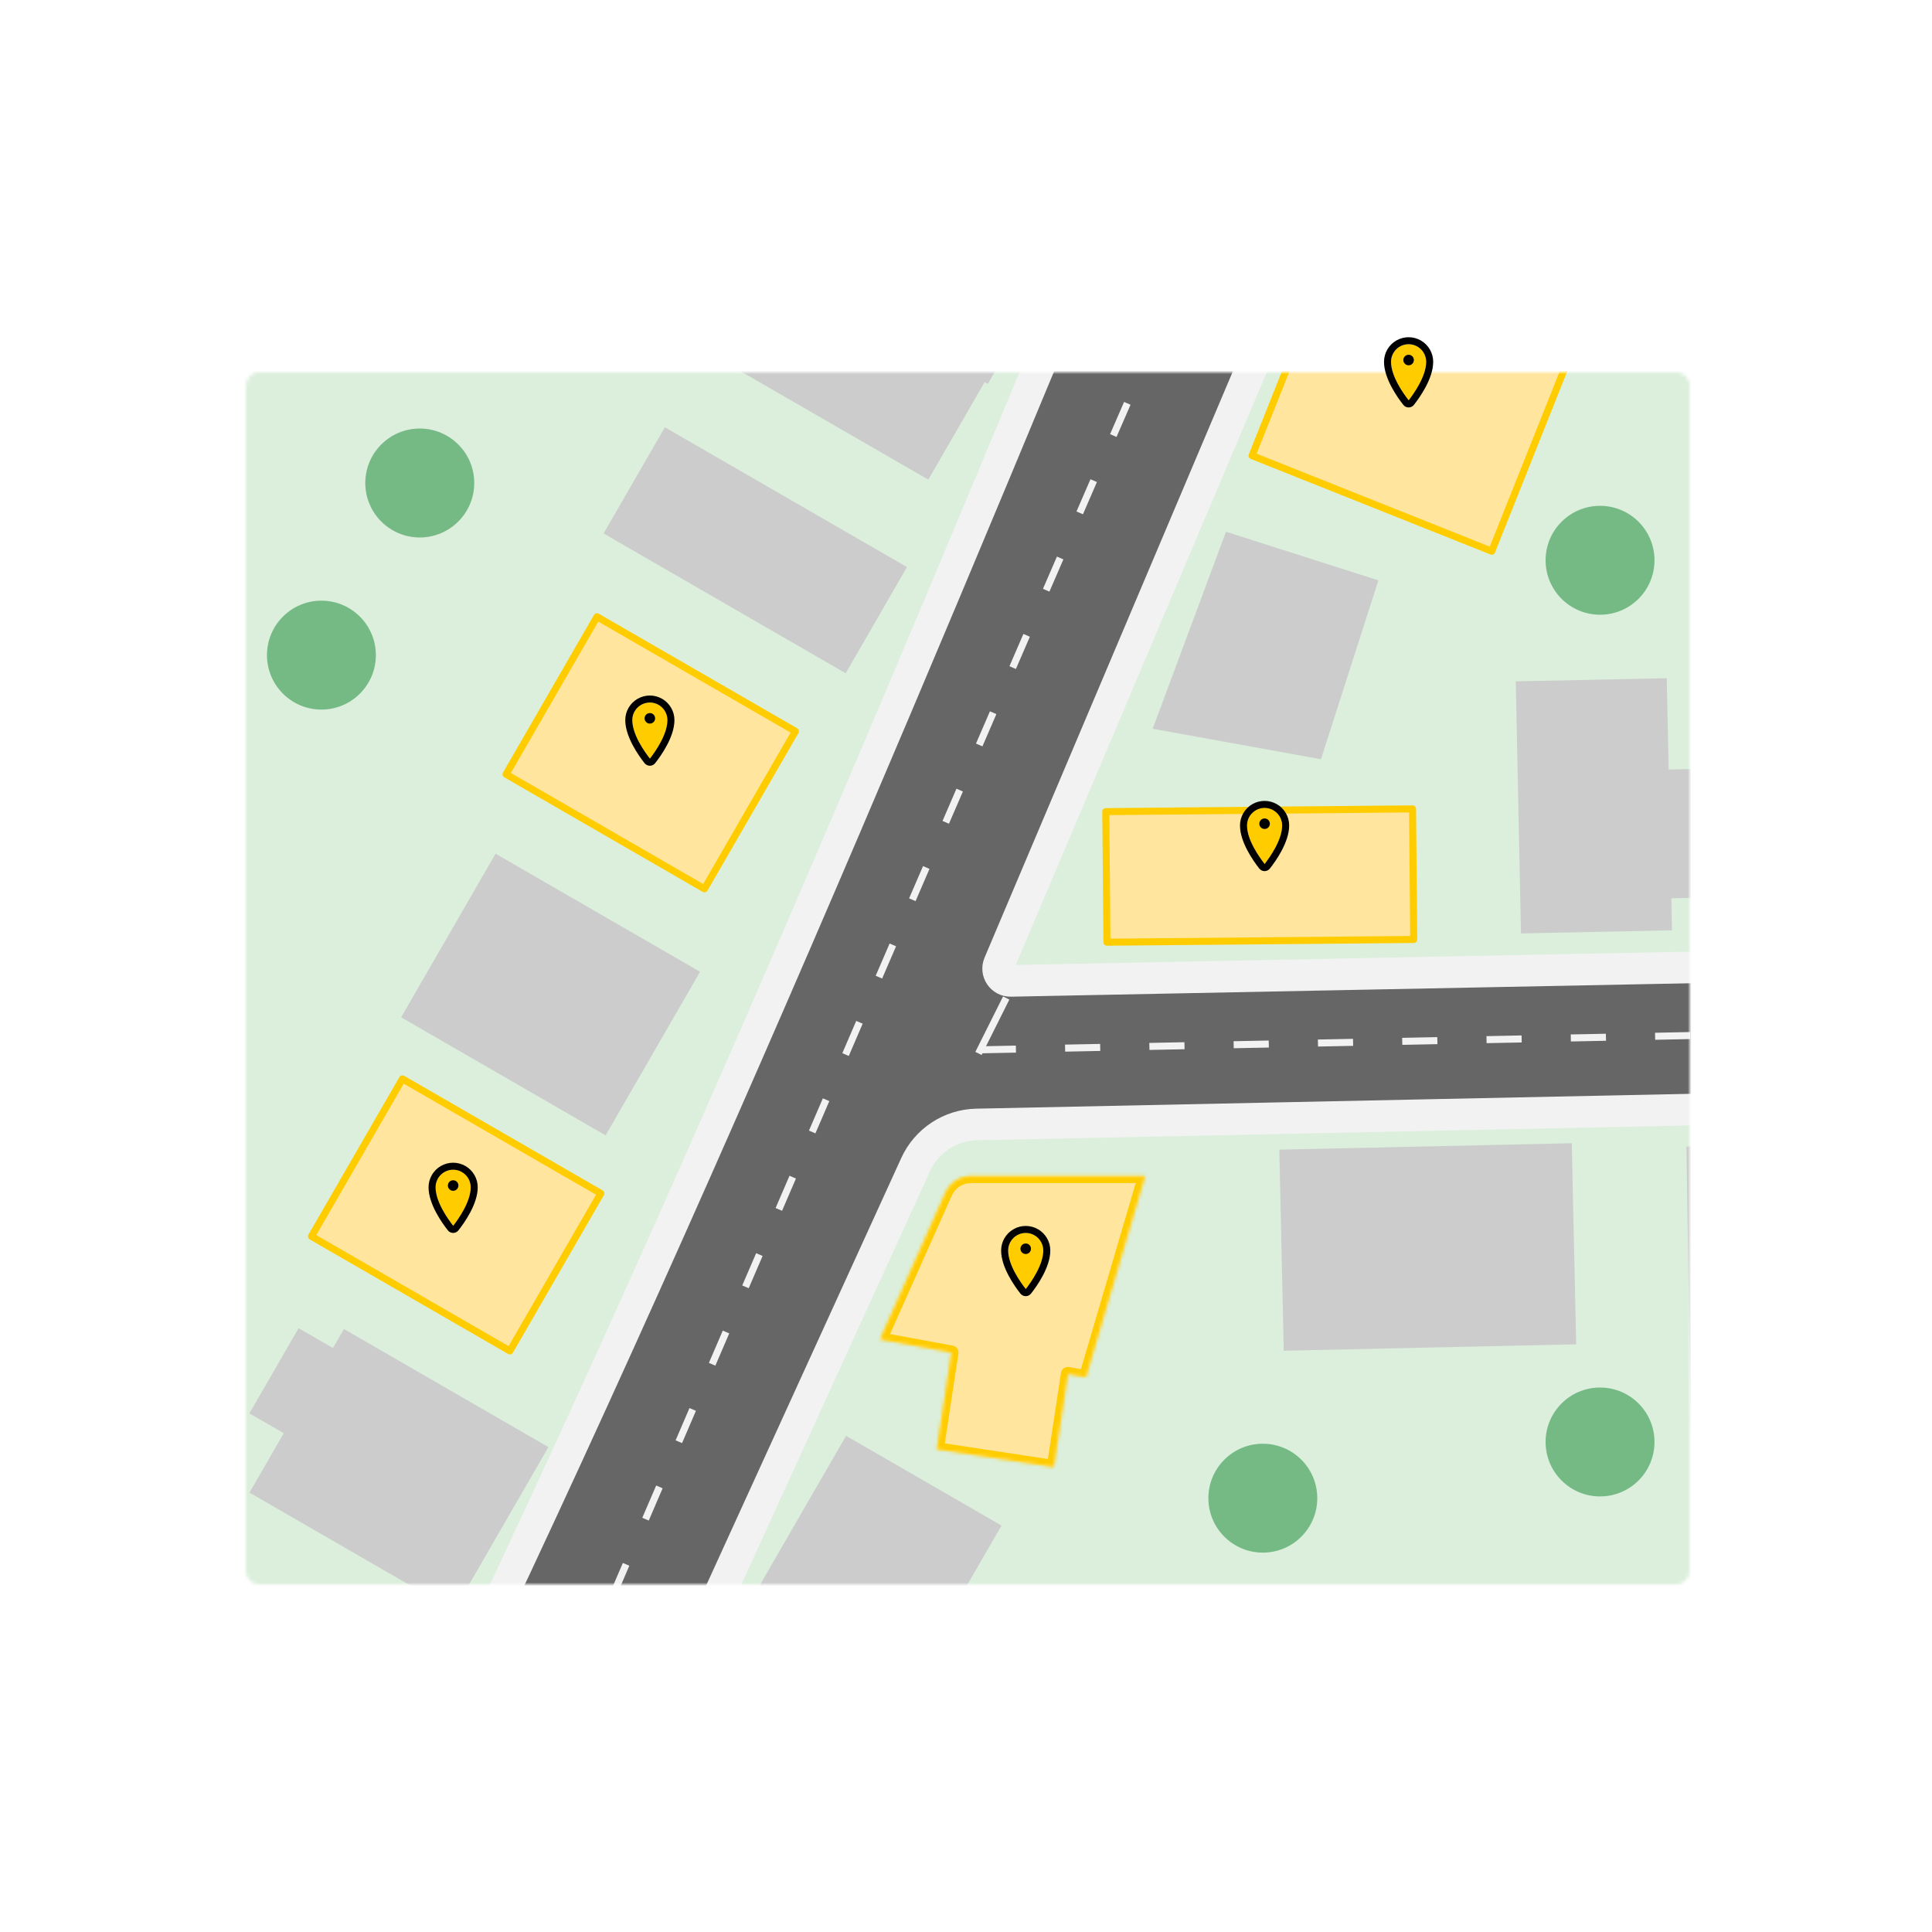 <svg width="550" height="550" viewBox="0 0 550 550" fill="none" xmlns="http://www.w3.org/2000/svg">
<rect width="450" height="450" transform="translate(50 50)" fill="white"/>
<g filter="url(#filter0_ddd_15_7268)">
<mask id="mask0_15_7268" style="mask-type:alpha" maskUnits="userSpaceOnUse" x="70" y="103" width="411" height="345">
<path d="M70 106.855C70 104.726 71.643 103 73.67 103H477.33C479.357 103 481 104.726 481 106.855V444.145C481 446.274 479.357 448 477.33 448H73.67C71.643 448 70 446.274 70 444.145V106.855Z" fill="#D9D9D9"/>
</mask>
<g mask="url(#mask0_15_7268)">
<rect x="61" y="94" width="437" height="371" fill="white"/>
<rect x="61" y="94" width="437" height="371" fill="#4CAF50" fill-opacity="0.2"/>
<rect x="141.08" y="240.032" width="67.217" height="53.774" transform="rotate(30 141.08 240.032)" fill="#CCCCCC"/>
<rect x="240.854" y="405.746" width="51.101" height="65.712" transform="rotate(30 240.854 405.746)" fill="#CCCCCC"/>
<rect x="169.951" y="172.58" width="65.217" height="51.774" transform="rotate(30 169.951 172.58)" fill="#FFE59E" stroke="#FFCC00" stroke-width="2" stroke-linejoin="round"/>
<rect x="189.274" y="118.642" width="79.585" height="34.897" transform="rotate(30 189.274 118.642)" fill="#CCCCCC"/>
<rect x="314.794" y="228.053" width="87.334" height="37.173" transform="rotate(-0.511 314.794 228.053)" fill="#FFE59E" stroke="#FFCC00" stroke-width="2" stroke-linejoin="round"/>
<path d="M349.012 148.381L392.396 162.213L376.049 213.144L328.142 204.455L349.012 148.381Z" fill="#CCCCCC"/>
<rect x="114.559" y="304.134" width="65.217" height="51.774" transform="rotate(30 114.559 304.134)" fill="#FFE59E" stroke="#FFCC00" stroke-width="2" stroke-linejoin="round"/>
<rect x="364.199" y="324.286" width="83.265" height="57.259" transform="rotate(-1.262 364.199 324.286)" fill="#CCCCCC"/>
<path fill-rule="evenodd" clip-rule="evenodd" d="M94.786 380.753L85.004 375.105L71 399.36L80.783 405.008L71.021 421.915L129.233 455.524L156.12 408.955L97.908 375.346L94.786 380.753Z" fill="#CCCCCC"/>
<mask id="path-12-inside-1_15_7268" fill="white">
<path fill-rule="evenodd" clip-rule="evenodd" d="M276.434 331.797C273.276 331.797 270.413 333.655 269.127 336.539L250.514 378.294L270.859 382.035L266.686 409.585L299.998 414.63L304.011 388.132L309.138 389.075L325.984 331.796L276.434 331.797Z"/>
</mask>
<path fill-rule="evenodd" clip-rule="evenodd" d="M276.434 331.797C273.276 331.797 270.413 333.655 269.127 336.539L250.514 378.294L270.859 382.035L266.686 409.585L299.998 414.63L304.011 388.132L309.138 389.075L325.984 331.796L276.434 331.797Z" fill="#FFE59E"/>
<path d="M269.127 336.539L270.954 337.354V337.354L269.127 336.539ZM276.434 331.797L276.434 333.797L276.434 331.797ZM250.514 378.294L248.687 377.479C248.437 378.039 248.458 378.683 248.744 379.226C249.03 379.768 249.549 380.15 250.152 380.261L250.514 378.294ZM270.859 382.035L272.836 382.335C272.998 381.267 272.282 380.264 271.22 380.068L270.859 382.035ZM266.686 409.585L264.708 409.285C264.629 409.81 264.761 410.344 265.076 410.771C265.391 411.198 265.862 411.483 266.386 411.562L266.686 409.585ZM299.998 414.63L299.698 416.608C300.223 416.687 300.757 416.555 301.184 416.24C301.611 415.926 301.896 415.454 301.975 414.93L299.998 414.63ZM304.011 388.132L304.373 386.165C303.841 386.067 303.291 386.189 302.85 386.504C302.41 386.818 302.115 387.297 302.034 387.833L304.011 388.132ZM309.138 389.075L308.776 391.042C309.783 391.227 310.767 390.622 311.056 389.639L309.138 389.075ZM325.984 331.796L327.903 332.36C328.08 331.756 327.963 331.102 327.585 330.598C327.208 330.093 326.614 329.796 325.984 329.796L325.984 331.796ZM270.954 337.354C271.918 335.19 274.065 333.797 276.434 333.797L276.434 329.797C272.486 329.797 268.908 332.119 267.301 335.725L270.954 337.354ZM252.34 379.108L270.954 337.354L267.301 335.725L248.687 377.479L252.34 379.108ZM271.22 380.068L250.875 376.327L250.152 380.261L270.497 384.002L271.22 380.068ZM268.663 409.884L272.836 382.335L268.881 381.736L264.708 409.285L268.663 409.884ZM300.297 412.653L266.985 407.607L266.386 411.562L299.698 416.608L300.297 412.653ZM302.034 387.833L298.02 414.331L301.975 414.93L305.989 388.432L302.034 387.833ZM309.499 387.108L304.373 386.165L303.65 390.099L308.776 391.042L309.499 387.108ZM324.065 331.232L307.219 388.511L311.056 389.639L327.903 332.36L324.065 331.232ZM276.434 333.797L325.984 333.796L325.984 329.796L276.434 329.797L276.434 333.797Z" fill="#FFCC00" mask="url(#path-12-inside-1_15_7268)"/>
<path fill-rule="evenodd" clip-rule="evenodd" d="M253.815 72.454L219.19 52.464L195.352 93.754L264.274 133.546L280.321 105.752L281.222 106.272L299.718 74.237L264.519 53.914L253.815 72.454Z" fill="#CCCCCC"/>
<path fill-rule="evenodd" clip-rule="evenodd" d="M475.033 216.07L474.491 190.074L431.5 190.969L432.994 262.732L475.986 261.837L475.796 252.719L495.309 252.313L494.546 215.663L475.033 216.07Z" fill="#CCCCCC"/>
<rect x="544.781" y="322.452" width="80.861" height="64.689" transform="rotate(89.136 544.781 322.452)" fill="#CCCCCC"/>
<rect x="378.054" y="72.502" width="73.452" height="58.361" transform="rotate(21.738 378.054 72.502)" fill="#FFE59E" stroke="#FFCC00" stroke-width="2" stroke-linejoin="round"/>
<path d="M165.499 530.684H168.392L169.593 528.052L260.672 328.513C263.781 321.701 270.518 317.271 278.005 317.115L619.594 309.998L624.917 309.887L623.921 304.657L617.976 273.449L617.265 269.717L613.467 269.792L287.72 276.236C285.183 276.286 283.437 273.705 284.426 271.371L413.362 -33.06L418.421 -45.007L407.051 -38.759L339.434 -1.607L338.045 -0.844L337.441 0.621C264.502 177.405 192.114 352.581 107.96 524.203L104.782 530.684H112H165.499Z" fill="#666666" stroke="#F2F2F2" stroke-width="9" stroke-linecap="square"/>
<path d="M136.805 538.816C136.805 538.816 352.59 35.549 382 -26.5M280.213 295.84L613.097 289.152" stroke="#F2F2F2" stroke-width="2" stroke-linecap="square" stroke-dasharray="8 16"/>
<path d="M286 282L279 296" stroke="#F2F2F2" stroke-width="2" stroke-linecap="square"/>
<circle cx="119.5" cy="134.5" r="15.5" fill="#D9D9D9"/>
<circle cx="119.5" cy="134.5" r="15.5" fill="#75BA85"/>
<circle cx="359.5" cy="423.5" r="15.5" fill="#75BA85"/>
<circle cx="91.5" cy="183.5" r="15.5" fill="#75BA85"/>
<circle cx="455.5" cy="407.5" r="15.5" fill="#75BA85"/>
<circle cx="455.5" cy="156.5" r="15.5" fill="#75BA85"/>
</g>
</g>
<g filter="url(#filter1_ddd_15_7268)">
<path d="M129 329.994C126.239 329.999 124.002 332.238 124.001 335C124.001 339.12 127.477 343.999 129.022 345.964C130.493 344.041 133.999 339.138 133.999 335C133.998 332.238 131.762 329.999 129 329.994V329.994Z" fill="#FFCC00"/>
<path fill-rule="evenodd" clip-rule="evenodd" d="M129 347.993C128.412 347.993 127.857 347.722 127.495 347.259C125.843 345.167 122 339.787 122 335C122 332.499 123.334 330.188 125.5 328.938C127.666 327.687 130.334 327.687 132.5 328.938C134.666 330.188 136 332.499 136 335C136 339.787 132.157 345.167 130.505 347.259C130.143 347.722 129.588 347.993 129 347.993ZM129 329.994C126.239 329.999 124.002 332.239 124.001 335C124.001 339.12 127.477 343.999 129.022 345.964C130.493 344.041 133.999 339.139 133.999 335C133.998 332.239 131.761 329.999 129 329.994ZM127.5 334.494C127.5 335.322 128.172 335.994 129 335.994C129.828 335.993 130.499 335.322 130.5 334.494C130.5 333.665 129.828 332.994 129 332.994C128.172 332.994 127.5 333.665 127.5 334.494Z" fill="black"/>
</g>
<g filter="url(#filter2_ddd_15_7268)">
<path d="M185 196.994C182.239 196.999 180.002 199.238 180.001 202C180.001 206.12 183.477 210.999 185.022 212.964C186.493 211.041 189.999 206.138 189.999 202C189.998 199.238 187.762 196.999 185 196.994V196.994Z" fill="#FFCC00"/>
<path fill-rule="evenodd" clip-rule="evenodd" d="M185 214.993C184.412 214.993 183.857 214.722 183.495 214.259C181.843 212.167 178 206.787 178 202C178 199.499 179.334 197.188 181.5 195.938C183.666 194.687 186.334 194.687 188.5 195.938C190.666 197.188 192 199.499 192 202C192 206.787 188.157 212.167 186.505 214.259C186.143 214.722 185.588 214.993 185 214.993ZM185 196.994C182.239 196.999 180.002 199.239 180.001 202C180.001 206.12 183.477 210.999 185.022 212.964C186.493 211.041 189.999 206.139 189.999 202C189.998 199.239 187.761 196.999 185 196.994ZM183.5 201.494C183.5 202.322 184.172 202.994 185 202.994C185.828 202.993 186.499 202.322 186.5 201.494C186.5 200.665 185.828 199.994 185 199.994C184.172 199.994 183.5 200.665 183.5 201.494Z" fill="black"/>
</g>
<g filter="url(#filter3_ddd_15_7268)">
<path d="M401 94.994C398.239 94.999 396.002 97.238 396.001 100C396.001 104.12 399.477 108.999 401.022 110.964C402.493 109.041 405.999 104.138 405.999 100C405.998 97.238 403.762 94.999 401 94.994V94.994Z" fill="#FFCC00"/>
<path fill-rule="evenodd" clip-rule="evenodd" d="M401 112.993C400.412 112.993 399.857 112.722 399.495 112.259C397.843 110.167 394 104.787 394 100C394 97.499 395.334 95.188 397.5 93.938C399.666 92.687 402.334 92.687 404.5 93.938C406.666 95.188 408 97.499 408 100C408 104.787 404.157 110.167 402.505 112.259C402.143 112.722 401.588 112.993 401 112.993ZM401 94.994C398.239 94.999 396.002 97.239 396.001 100C396.001 104.12 399.477 108.999 401.022 110.964C402.493 109.041 405.999 104.139 405.999 100C405.998 97.239 403.761 94.999 401 94.994ZM399.5 99.493C399.5 100.322 400.172 100.994 401 100.994C401.828 100.993 402.499 100.322 402.5 99.493C402.5 98.665 401.828 97.993 401 97.993C400.172 97.993 399.5 98.665 399.5 99.493Z" fill="black"/>
</g>
<g filter="url(#filter4_ddd_15_7268)">
<path d="M360 226.994C357.239 226.999 355.002 229.238 355.001 232C355.001 236.12 358.477 240.999 360.022 242.964C361.493 241.041 364.999 236.138 364.999 232C364.998 229.238 362.762 226.999 360 226.994V226.994Z" fill="#FFCC00"/>
<path fill-rule="evenodd" clip-rule="evenodd" d="M360 244.993C359.412 244.993 358.857 244.722 358.495 244.259C356.843 242.167 353 236.787 353 232C353 229.499 354.334 227.188 356.5 225.938C358.666 224.687 361.334 224.687 363.5 225.938C365.666 227.188 367 229.499 367 232C367 236.787 363.157 242.167 361.505 244.259C361.143 244.722 360.588 244.993 360 244.993ZM360 226.994C357.239 226.999 355.002 229.239 355.001 232C355.001 236.12 358.477 240.999 360.022 242.964C361.493 241.041 364.999 236.139 364.999 232C364.998 229.239 362.761 226.999 360 226.994ZM358.5 231.494C358.5 232.322 359.172 232.994 360 232.994C360.828 232.993 361.499 232.322 361.5 231.494C361.5 230.665 360.828 229.994 360 229.994C359.172 229.994 358.5 230.665 358.5 231.494Z" fill="black"/>
</g>
<g filter="url(#filter5_ddd_15_7268)">
<path d="M292 347.994C289.239 347.999 287.002 350.238 287.001 353C287.001 357.12 290.477 361.999 292.022 363.964C293.493 362.041 296.999 357.138 296.999 353C296.998 350.238 294.762 347.999 292 347.994V347.994Z" fill="#FFCC00"/>
<path fill-rule="evenodd" clip-rule="evenodd" d="M292 365.993C291.412 365.993 290.857 365.722 290.495 365.259C288.843 363.167 285 357.787 285 353C285 350.499 286.334 348.188 288.5 346.938C290.666 345.687 293.334 345.687 295.5 346.938C297.666 348.188 299 350.499 299 353C299 357.787 295.157 363.167 293.505 365.259C293.143 365.722 292.588 365.993 292 365.993ZM292 347.994C289.239 347.999 287.002 350.239 287.001 353C287.001 357.12 290.477 361.999 292.022 363.964C293.493 362.041 296.999 357.139 296.999 353C296.998 350.239 294.761 347.999 292 347.994ZM290.5 352.494C290.5 353.322 291.172 353.994 292 353.994C292.828 353.993 293.499 353.322 293.5 352.494C293.5 351.665 292.828 350.994 292 350.994C291.172 350.994 290.5 351.665 290.5 352.494Z" fill="black"/>
</g>
<defs>
<filter id="filter0_ddd_15_7268" x="58" y="93" width="435" height="369" filterUnits="userSpaceOnUse" color-interpolation-filters="sRGB">
<feFlood flood-opacity="0" result="BackgroundImageFix"/>
<feColorMatrix in="SourceAlpha" type="matrix" values="0 0 0 0 0 0 0 0 0 0 0 0 0 0 0 0 0 0 127 0" result="hardAlpha"/>
<feOffset dy="1"/>
<feGaussianBlur stdDeviation="1"/>
<feColorMatrix type="matrix" values="0 0 0 0 0 0 0 0 0 0 0 0 0 0 0 0 0 0 0.1 0"/>
<feBlend mode="normal" in2="BackgroundImageFix" result="effect1_dropShadow_15_7268"/>
<feColorMatrix in="SourceAlpha" type="matrix" values="0 0 0 0 0 0 0 0 0 0 0 0 0 0 0 0 0 0 127 0" result="hardAlpha"/>
<feOffset dy="2"/>
<feGaussianBlur stdDeviation="6"/>
<feColorMatrix type="matrix" values="0 0 0 0 0 0 0 0 0 0 0 0 0 0 0 0 0 0 0.1 0"/>
<feBlend mode="normal" in2="effect1_dropShadow_15_7268" result="effect2_dropShadow_15_7268"/>
<feColorMatrix in="SourceAlpha" type="matrix" values="0 0 0 0 0 0 0 0 0 0 0 0 0 0 0 0 0 0 127 0" result="hardAlpha"/>
<feOffset/>
<feGaussianBlur stdDeviation="0.5"/>
<feColorMatrix type="matrix" values="0 0 0 0 0 0 0 0 0 0 0 0 0 0 0 0 0 0 0.1 0"/>
<feBlend mode="normal" in2="effect2_dropShadow_15_7268" result="effect3_dropShadow_15_7268"/>
<feBlend mode="normal" in="SourceGraphic" in2="effect3_dropShadow_15_7268" result="shape"/>
</filter>
<filter id="filter1_ddd_15_7268" x="110" y="318" width="38" height="43.993" filterUnits="userSpaceOnUse" color-interpolation-filters="sRGB">
<feFlood flood-opacity="0" result="BackgroundImageFix"/>
<feColorMatrix in="SourceAlpha" type="matrix" values="0 0 0 0 0 0 0 0 0 0 0 0 0 0 0 0 0 0 127 0" result="hardAlpha"/>
<feOffset dy="1"/>
<feGaussianBlur stdDeviation="1"/>
<feColorMatrix type="matrix" values="0 0 0 0 0 0 0 0 0 0 0 0 0 0 0 0 0 0 0.1 0"/>
<feBlend mode="normal" in2="BackgroundImageFix" result="effect1_dropShadow_15_7268"/>
<feColorMatrix in="SourceAlpha" type="matrix" values="0 0 0 0 0 0 0 0 0 0 0 0 0 0 0 0 0 0 127 0" result="hardAlpha"/>
<feOffset dy="2"/>
<feGaussianBlur stdDeviation="6"/>
<feColorMatrix type="matrix" values="0 0 0 0 0 0 0 0 0 0 0 0 0 0 0 0 0 0 0.1 0"/>
<feBlend mode="normal" in2="effect1_dropShadow_15_7268" result="effect2_dropShadow_15_7268"/>
<feColorMatrix in="SourceAlpha" type="matrix" values="0 0 0 0 0 0 0 0 0 0 0 0 0 0 0 0 0 0 127 0" result="hardAlpha"/>
<feOffset/>
<feGaussianBlur stdDeviation="0.5"/>
<feColorMatrix type="matrix" values="0 0 0 0 0 0 0 0 0 0 0 0 0 0 0 0 0 0 0.1 0"/>
<feBlend mode="normal" in2="effect2_dropShadow_15_7268" result="effect3_dropShadow_15_7268"/>
<feBlend mode="normal" in="SourceGraphic" in2="effect3_dropShadow_15_7268" result="shape"/>
</filter>
<filter id="filter2_ddd_15_7268" x="166" y="185" width="38" height="43.993" filterUnits="userSpaceOnUse" color-interpolation-filters="sRGB">
<feFlood flood-opacity="0" result="BackgroundImageFix"/>
<feColorMatrix in="SourceAlpha" type="matrix" values="0 0 0 0 0 0 0 0 0 0 0 0 0 0 0 0 0 0 127 0" result="hardAlpha"/>
<feOffset dy="1"/>
<feGaussianBlur stdDeviation="1"/>
<feColorMatrix type="matrix" values="0 0 0 0 0 0 0 0 0 0 0 0 0 0 0 0 0 0 0.1 0"/>
<feBlend mode="normal" in2="BackgroundImageFix" result="effect1_dropShadow_15_7268"/>
<feColorMatrix in="SourceAlpha" type="matrix" values="0 0 0 0 0 0 0 0 0 0 0 0 0 0 0 0 0 0 127 0" result="hardAlpha"/>
<feOffset dy="2"/>
<feGaussianBlur stdDeviation="6"/>
<feColorMatrix type="matrix" values="0 0 0 0 0 0 0 0 0 0 0 0 0 0 0 0 0 0 0.1 0"/>
<feBlend mode="normal" in2="effect1_dropShadow_15_7268" result="effect2_dropShadow_15_7268"/>
<feColorMatrix in="SourceAlpha" type="matrix" values="0 0 0 0 0 0 0 0 0 0 0 0 0 0 0 0 0 0 127 0" result="hardAlpha"/>
<feOffset/>
<feGaussianBlur stdDeviation="0.5"/>
<feColorMatrix type="matrix" values="0 0 0 0 0 0 0 0 0 0 0 0 0 0 0 0 0 0 0.1 0"/>
<feBlend mode="normal" in2="effect2_dropShadow_15_7268" result="effect3_dropShadow_15_7268"/>
<feBlend mode="normal" in="SourceGraphic" in2="effect3_dropShadow_15_7268" result="shape"/>
</filter>
<filter id="filter3_ddd_15_7268" x="382" y="83" width="38" height="43.993" filterUnits="userSpaceOnUse" color-interpolation-filters="sRGB">
<feFlood flood-opacity="0" result="BackgroundImageFix"/>
<feColorMatrix in="SourceAlpha" type="matrix" values="0 0 0 0 0 0 0 0 0 0 0 0 0 0 0 0 0 0 127 0" result="hardAlpha"/>
<feOffset dy="1"/>
<feGaussianBlur stdDeviation="1"/>
<feColorMatrix type="matrix" values="0 0 0 0 0 0 0 0 0 0 0 0 0 0 0 0 0 0 0.1 0"/>
<feBlend mode="normal" in2="BackgroundImageFix" result="effect1_dropShadow_15_7268"/>
<feColorMatrix in="SourceAlpha" type="matrix" values="0 0 0 0 0 0 0 0 0 0 0 0 0 0 0 0 0 0 127 0" result="hardAlpha"/>
<feOffset dy="2"/>
<feGaussianBlur stdDeviation="6"/>
<feColorMatrix type="matrix" values="0 0 0 0 0 0 0 0 0 0 0 0 0 0 0 0 0 0 0.1 0"/>
<feBlend mode="normal" in2="effect1_dropShadow_15_7268" result="effect2_dropShadow_15_7268"/>
<feColorMatrix in="SourceAlpha" type="matrix" values="0 0 0 0 0 0 0 0 0 0 0 0 0 0 0 0 0 0 127 0" result="hardAlpha"/>
<feOffset/>
<feGaussianBlur stdDeviation="0.5"/>
<feColorMatrix type="matrix" values="0 0 0 0 0 0 0 0 0 0 0 0 0 0 0 0 0 0 0.1 0"/>
<feBlend mode="normal" in2="effect2_dropShadow_15_7268" result="effect3_dropShadow_15_7268"/>
<feBlend mode="normal" in="SourceGraphic" in2="effect3_dropShadow_15_7268" result="shape"/>
</filter>
<filter id="filter4_ddd_15_7268" x="341" y="215" width="38" height="43.993" filterUnits="userSpaceOnUse" color-interpolation-filters="sRGB">
<feFlood flood-opacity="0" result="BackgroundImageFix"/>
<feColorMatrix in="SourceAlpha" type="matrix" values="0 0 0 0 0 0 0 0 0 0 0 0 0 0 0 0 0 0 127 0" result="hardAlpha"/>
<feOffset dy="1"/>
<feGaussianBlur stdDeviation="1"/>
<feColorMatrix type="matrix" values="0 0 0 0 0 0 0 0 0 0 0 0 0 0 0 0 0 0 0.1 0"/>
<feBlend mode="normal" in2="BackgroundImageFix" result="effect1_dropShadow_15_7268"/>
<feColorMatrix in="SourceAlpha" type="matrix" values="0 0 0 0 0 0 0 0 0 0 0 0 0 0 0 0 0 0 127 0" result="hardAlpha"/>
<feOffset dy="2"/>
<feGaussianBlur stdDeviation="6"/>
<feColorMatrix type="matrix" values="0 0 0 0 0 0 0 0 0 0 0 0 0 0 0 0 0 0 0.1 0"/>
<feBlend mode="normal" in2="effect1_dropShadow_15_7268" result="effect2_dropShadow_15_7268"/>
<feColorMatrix in="SourceAlpha" type="matrix" values="0 0 0 0 0 0 0 0 0 0 0 0 0 0 0 0 0 0 127 0" result="hardAlpha"/>
<feOffset/>
<feGaussianBlur stdDeviation="0.5"/>
<feColorMatrix type="matrix" values="0 0 0 0 0 0 0 0 0 0 0 0 0 0 0 0 0 0 0.1 0"/>
<feBlend mode="normal" in2="effect2_dropShadow_15_7268" result="effect3_dropShadow_15_7268"/>
<feBlend mode="normal" in="SourceGraphic" in2="effect3_dropShadow_15_7268" result="shape"/>
</filter>
<filter id="filter5_ddd_15_7268" x="273" y="336" width="38" height="43.993" filterUnits="userSpaceOnUse" color-interpolation-filters="sRGB">
<feFlood flood-opacity="0" result="BackgroundImageFix"/>
<feColorMatrix in="SourceAlpha" type="matrix" values="0 0 0 0 0 0 0 0 0 0 0 0 0 0 0 0 0 0 127 0" result="hardAlpha"/>
<feOffset dy="1"/>
<feGaussianBlur stdDeviation="1"/>
<feColorMatrix type="matrix" values="0 0 0 0 0 0 0 0 0 0 0 0 0 0 0 0 0 0 0.1 0"/>
<feBlend mode="normal" in2="BackgroundImageFix" result="effect1_dropShadow_15_7268"/>
<feColorMatrix in="SourceAlpha" type="matrix" values="0 0 0 0 0 0 0 0 0 0 0 0 0 0 0 0 0 0 127 0" result="hardAlpha"/>
<feOffset dy="2"/>
<feGaussianBlur stdDeviation="6"/>
<feColorMatrix type="matrix" values="0 0 0 0 0 0 0 0 0 0 0 0 0 0 0 0 0 0 0.1 0"/>
<feBlend mode="normal" in2="effect1_dropShadow_15_7268" result="effect2_dropShadow_15_7268"/>
<feColorMatrix in="SourceAlpha" type="matrix" values="0 0 0 0 0 0 0 0 0 0 0 0 0 0 0 0 0 0 127 0" result="hardAlpha"/>
<feOffset/>
<feGaussianBlur stdDeviation="0.5"/>
<feColorMatrix type="matrix" values="0 0 0 0 0 0 0 0 0 0 0 0 0 0 0 0 0 0 0.1 0"/>
<feBlend mode="normal" in2="effect2_dropShadow_15_7268" result="effect3_dropShadow_15_7268"/>
<feBlend mode="normal" in="SourceGraphic" in2="effect3_dropShadow_15_7268" result="shape"/>
</filter>
</defs>
</svg>
